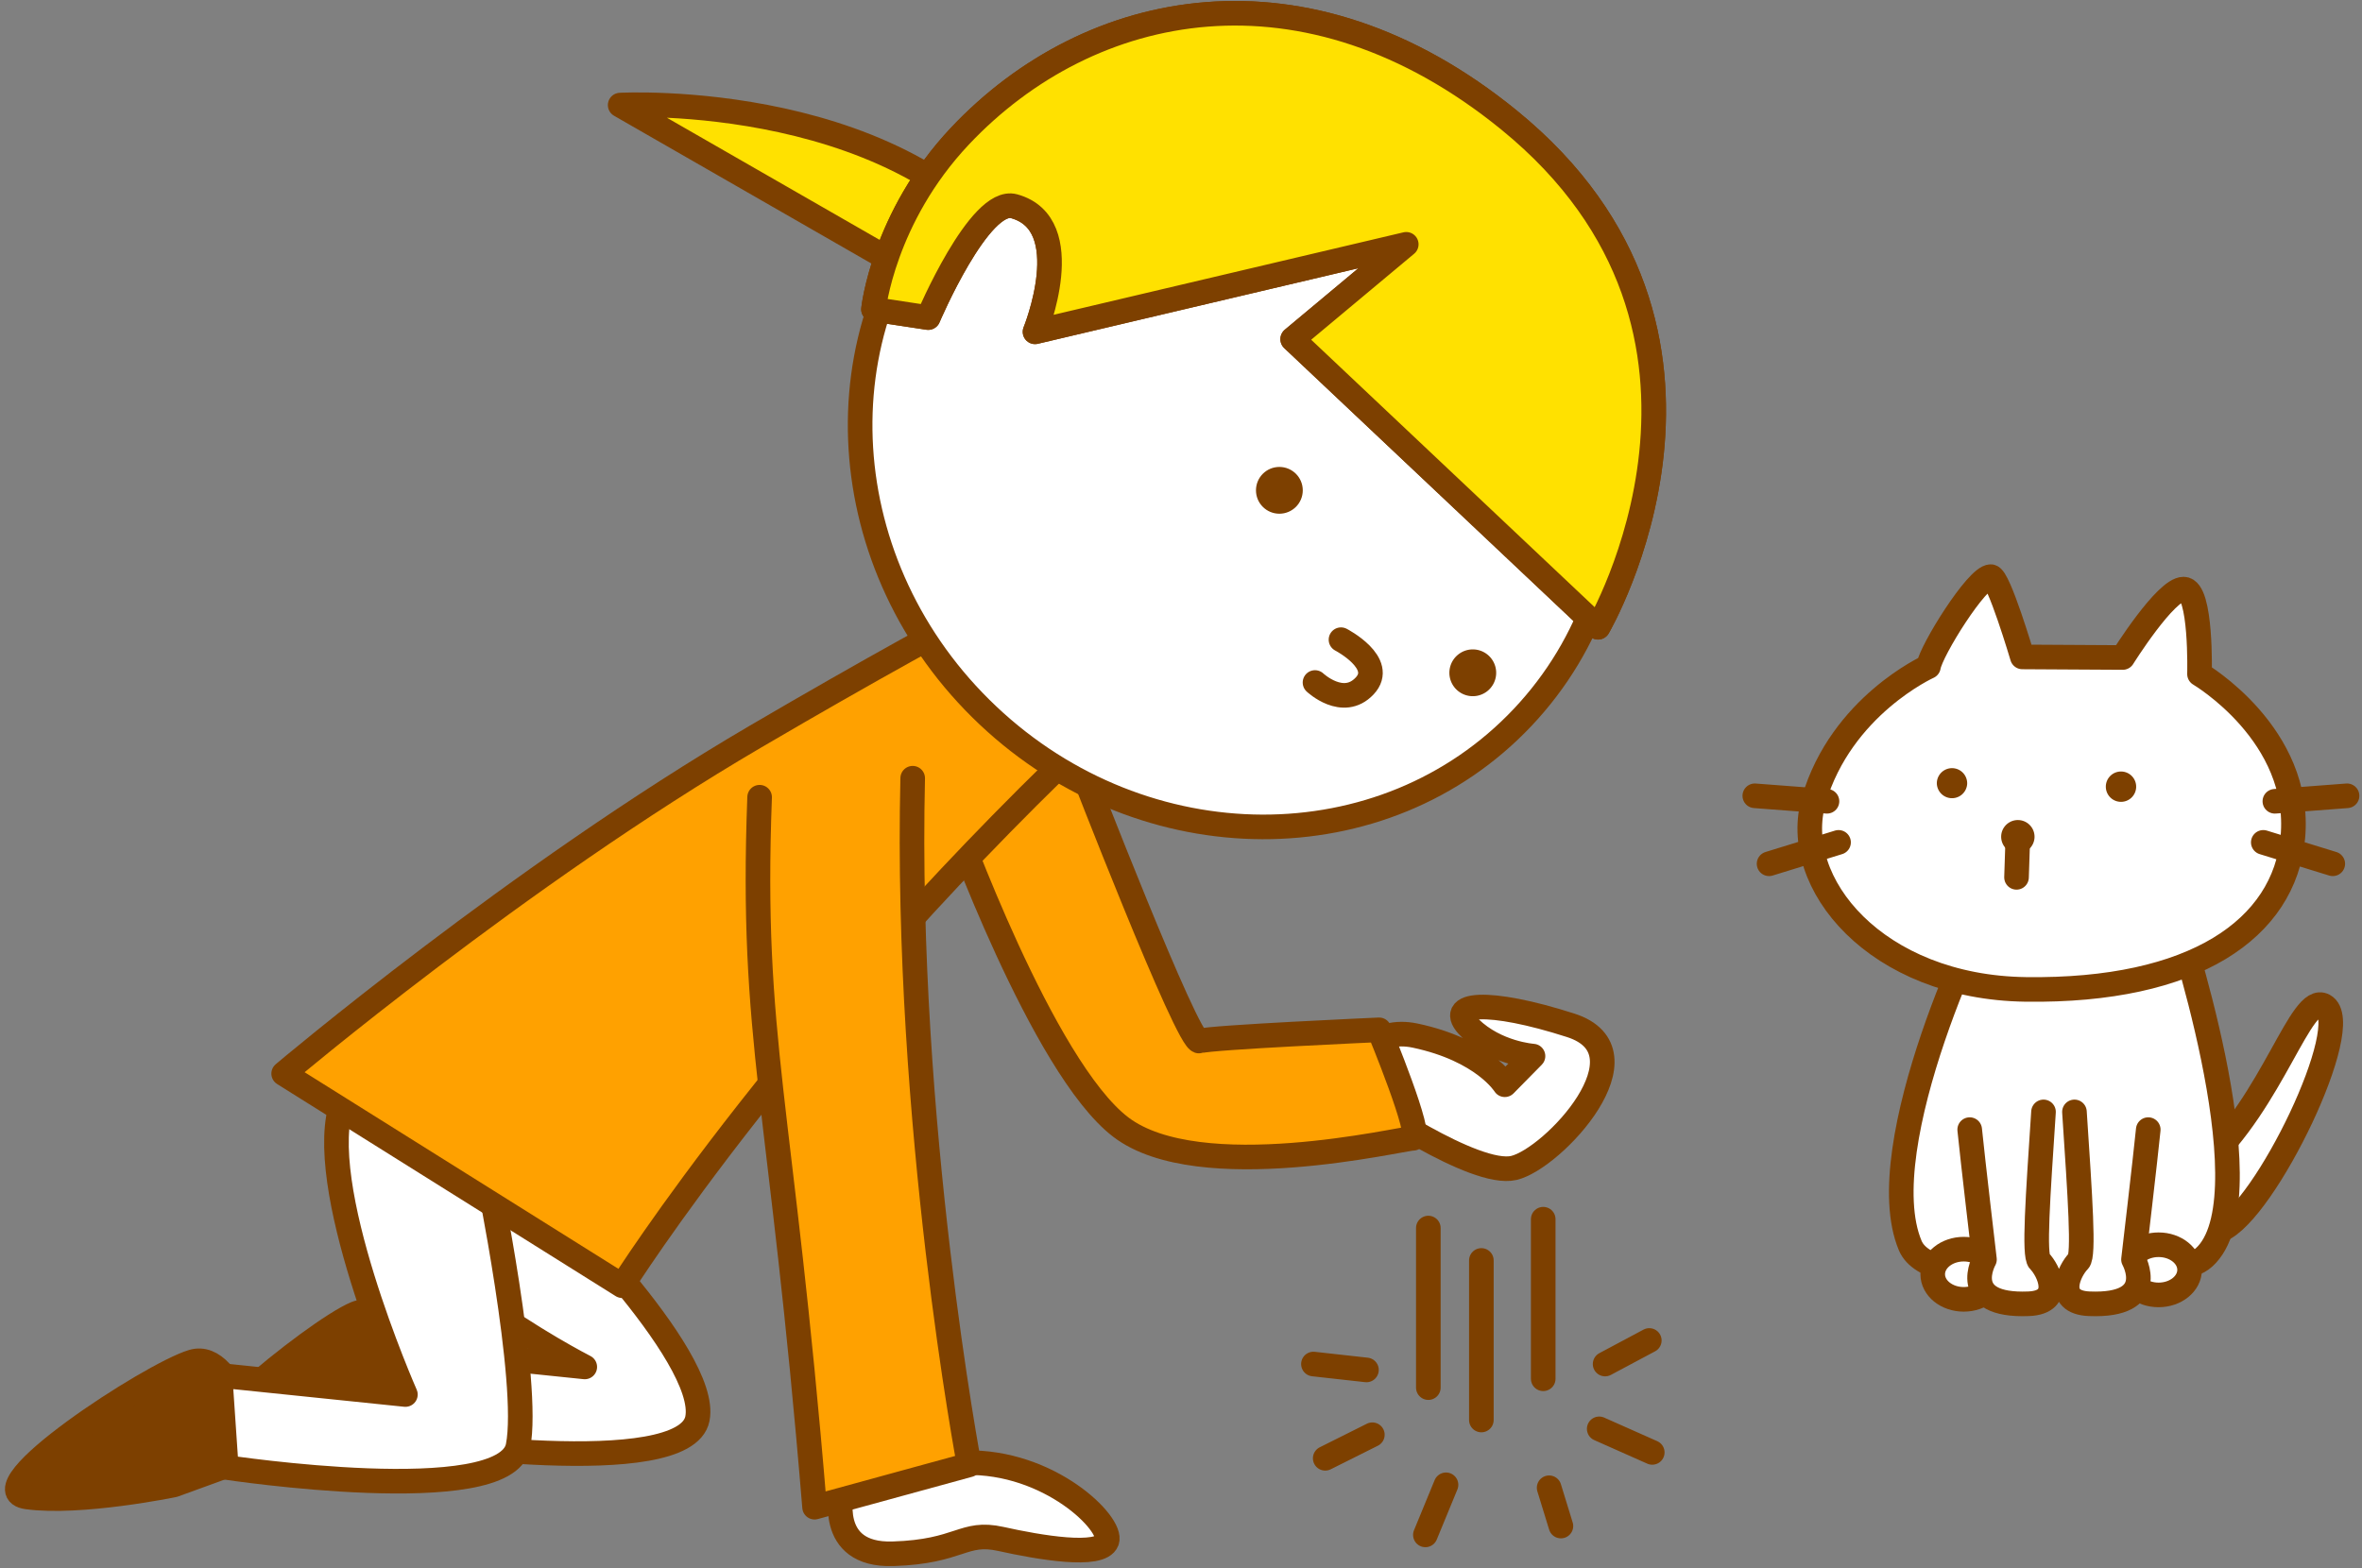 <svg xmlns="http://www.w3.org/2000/svg" width="384" height="255" viewBox="-0.805 -0.158 384 255"><rect x="-0.805" y="-0.158" width="384" height="255" fill="#808080" stroke="none"/><path fill="#FFF" stroke="#7D4000" stroke-width="4" stroke-linecap="round" stroke-linejoin="round" stroke-miterlimit="10" d="M220.842 178.753s18.071 12.53 24.477 11.008c6.404-1.523 22.569-18.899 9.233-23.188-13.34-4.29-20.674-3.762-16.382.423 4.292 4.186 10.251 4.58 10.251 4.58l-4.585 4.657s-3.45-5.634-14.563-7.987c-6.622-1.4-9.172 3.744-9.172 3.744l.741 6.763z"/><path fill="#FFA100" stroke="#7D4000" stroke-width="4" stroke-linecap="round" stroke-linejoin="round" stroke-miterlimit="10" d="M174.719 124.097s17.647 45.642 19.473 45.033 29.209-1.825 29.209-1.825 7.305 17.648 5.478 17.648-34.688 7.91-47.467-1.827c-12.778-9.735-27.384-50.51-27.384-50.51"/><path fill="#FFF" stroke="#7D4000" stroke-width="4" stroke-linecap="round" stroke-linejoin="round" stroke-miterlimit="10" d="M136.1 242.173s-2.756 10.676 8.264 10.333c11.019-.346 11.364-3.787 17.562-2.411 6.198 1.379 16.186 3.099 17.218.345 1.033-2.754-9.297-13.085-23.072-12.742-13.774.344-19.972 4.475-19.972 4.475z"/><path fill="#7D4000" stroke="#7D4000" stroke-width="4" stroke-linecap="round" stroke-linejoin="round" stroke-miterlimit="10" d="M69.182 228.24s-5.551-17.523-12.129-14.801c-6.573 2.716-33.261 24.264-24.532 24.57 8.725.307 23.511-4.335 23.511-4.335l14.257-6.871"/><path fill="#7D4000" stroke="#7D4000" stroke-width="4" stroke-linecap="round" stroke-linejoin="round" stroke-miterlimit="10" d="M41.066 237.232s-3.76-17.99-10.578-15.947c-6.813 2.042-35.531 20.804-26.877 21.983 8.651 1.185 23.826-1.949 23.826-1.949l14.877-5.405"/><path fill="#FFF" stroke="#7D4000" stroke-width="4" stroke-linecap="round" stroke-linejoin="round" stroke-miterlimit="10" d="M63.904 190.86c-5.088 13.098 30.36 31.262 30.36 31.262l-30.136-3.113 1.017 14.969s45.395 6.854 47.431-3.438c2.031-10.288-25.692-37.333-25.692-37.333l-22.98-2.347z"/><path fill="#FFF" stroke="#7D4000" stroke-width="4" stroke-linecap="round" stroke-linejoin="round" stroke-miterlimit="10" d="M54.929 178.899c-5.088 13.097 10.173 47.71 10.173 47.71l-30.136-3.112 1.018 14.968s45.395 6.854 47.43-3.438c2.033-10.287-5.084-44.901-5.084-44.901l-23.401-11.227z"/><path fill="#FFA100" stroke="#7D4000" stroke-width="4" stroke-linecap="round" stroke-linejoin="round" stroke-miterlimit="10" d="M180.302 115.939c-51.849 48.325-79.959 92.972-79.959 92.972l-55.031-34.485s38.047-32.182 76.696-54.8c38.648-22.618 51.838-28.204 51.838-28.204"/><path fill="#FFE100" stroke="#7D4000" stroke-width="4" stroke-linecap="round" stroke-linejoin="round" stroke-miterlimit="10" d="M166.863 44.648c-19.115-30.344-66.845-27.719-66.845-27.719l62.439 35.86 4.406-8.141z"/><path fill="#FFF" stroke="#7D4000" stroke-width="4" stroke-linecap="round" stroke-linejoin="round" stroke-miterlimit="10" d="M246.748 116.488c-22.531 23.875-61.451 23.744-86.931-.3-25.478-24.037-27.865-62.882-5.334-86.761s61.452-23.748 86.927.29c25.481 24.045 27.869 62.892 5.338 86.771z"/><path fill="#7D4000" stroke="#7D4000" stroke-width="4" stroke-linecap="round" stroke-linejoin="round" stroke-miterlimit="10" d="M227.816 39.57l-18.467 15.424 49.646 46.849s27.99-47.893-14.463-82.476c-33.08-26.947-68.179-19.749-89.261 2.592-12.493 13.239-14.07 28.176-14.07 28.176l8.894 1.35s8.348-19.659 13.962-18.109c10.542 2.91 3.407 20.423 3.407 20.423l60.352-14.229z"/><circle fill="#7D4000" cx="207.188" cy="79.576" r="3.804"/><path fill="#7D4000" d="M241.011 112.216a3.807 3.807 0 0 1-5.348-.589 3.8 3.8 0 0 1 .591-5.346 3.798 3.798 0 0 1 5.345.587 3.807 3.807 0 0 1-.588 5.348z"/><path fill="#FFF" stroke="#7D4000" stroke-width="4" stroke-linecap="round" stroke-linejoin="round" stroke-miterlimit="10" d="M217.205 103.863s7.354 3.812 3.84 7.533c-3.514 3.724-8.064-.57-8.064-.57"/><path fill="#FFE100" stroke="#7D4000" stroke-width="4" stroke-linecap="round" stroke-linejoin="round" stroke-miterlimit="10" d="M227.816 39.57l-18.467 15.424 49.646 46.849s27.99-47.893-14.463-82.476c-33.08-26.947-68.179-19.749-89.261 2.592-12.493 13.239-14.07 28.176-14.07 28.176l8.894 1.35s8.348-19.659 13.962-18.109c10.542 2.91 3.407 20.423 3.407 20.423l60.352-14.229z"/><path fill="#FFA100" stroke="#7D4000" stroke-width="4" stroke-linecap="round" stroke-linejoin="round" stroke-miterlimit="10" d="M147.575 126.389c-1.309 56.133 9.186 111.653 9.186 111.653l-25.137 6.887c-5.432-66.1-10.429-75.778-8.935-115.45"/><path fill="none" stroke="#7D4000" stroke-width="4" stroke-linecap="round" stroke-linejoin="round" stroke-miterlimit="10" d="M231.405 199.537v25.949M240.026 204.807v25.945M250.083 198.1v25.947M221.346 222.609l-8.622-.958M222.304 233.147l-7.664 3.832M234.279 241.29l-3.354 8.145M251.043 241.769l1.915 6.227M259.185 232.189l8.623 3.832M260.144 221.651l7.184-3.833"/><path fill="#FFF" stroke="#7D4000" stroke-width="4" stroke-linecap="round" stroke-linejoin="round" stroke-miterlimit="10" d="M357.326 189.291c11.52-10.561 15.91-27.976 19.679-25.921 5.28 2.881-9.6 33.601-16.8 36.479"/><path fill="#FFF" stroke="#7D4000" stroke-width="4" stroke-linecap="round" stroke-linejoin="round" stroke-miterlimit="10" d="M323.273 146.348c-1.354.486-20.287 39.957-13.524 56.037 1.639 3.898 8.815 4.783 17.13 5.848 6.451.825 16.283-1.492 22.091-2.436 4.431-.723 6.536.73 9.017-1.95 9.918-10.72-5.41-56.037-5.41-56.037"/><path fill="#FFF" stroke="#7D4000" stroke-width="4" stroke-linecap="round" stroke-linejoin="round" stroke-miterlimit="10" d="M312.708 108.247c.422-2.634 7.904-14.64 10.142-14.64 1.263 0 5.126 13.059 5.126 13.059l16.321.094s6.977-11.158 9.908-11.123c2.932.034 2.572 13.812 2.572 13.812s16.748 9.842 15.17 26.607c-1.391 14.776-15.977 25.05-43.421 24.675-24.287-.33-38.407-17.294-34.448-30.805 4.48-15.294 18.63-21.679 18.63-21.679z"/><path fill="#7D4000" d="M341.548 127.717a2.465 2.465 0 1 0 4.932.098 2.464 2.464 0 0 0-2.416-2.515 2.463 2.463 0 0 0-2.516 2.417zM324.533 135.853a2.713 2.713 0 1 0 5.425.105 2.713 2.713 0 0 0-5.425-.105zM314.074 127.174a2.468 2.468 0 0 0 4.934.096 2.467 2.467 0 0 0-4.934-.096z"/><path fill="none" stroke="#7D4000" stroke-width="4" stroke-linecap="round" stroke-linejoin="round" stroke-miterlimit="10" d="M369.029 130.141l11.734-.893M367.146 136.82l11.297 3.483M296.215 130.141l-11.735-.893M298.097 136.82l-11.296 3.483M327.246 135.904l-.217 6.605"/><ellipse fill="#FFF" stroke="#7D4000" stroke-width="4" stroke-linecap="round" stroke-linejoin="round" stroke-miterlimit="10" cx="350.125" cy="206.331" rx="5.04" ry="4.079"/><ellipse fill="#FFF" stroke="#7D4000" stroke-width="4" stroke-linecap="round" stroke-linejoin="round" stroke-miterlimit="10" cx="318.446" cy="207.051" rx="5.04" ry="4.08"/><path fill="#FFF" stroke="#7D4000" stroke-width="4" stroke-linecap="round" stroke-linejoin="round" stroke-miterlimit="10" d="M336.447 180.651c.928 14.062 1.582 23.335.67 24.247-1.488 1.486-4.026 6.713 1.729 6.952 11.52.479 7.2-7.199 7.2-7.199s1.921-16.32 2.399-21.12M331.416 180.651c-.928 14.062-1.583 23.335-.67 24.247 1.488 1.486 4.026 6.713-1.729 6.952-11.52.479-7.199-7.199-7.199-7.199s-1.922-16.32-2.401-21.12"/></svg>